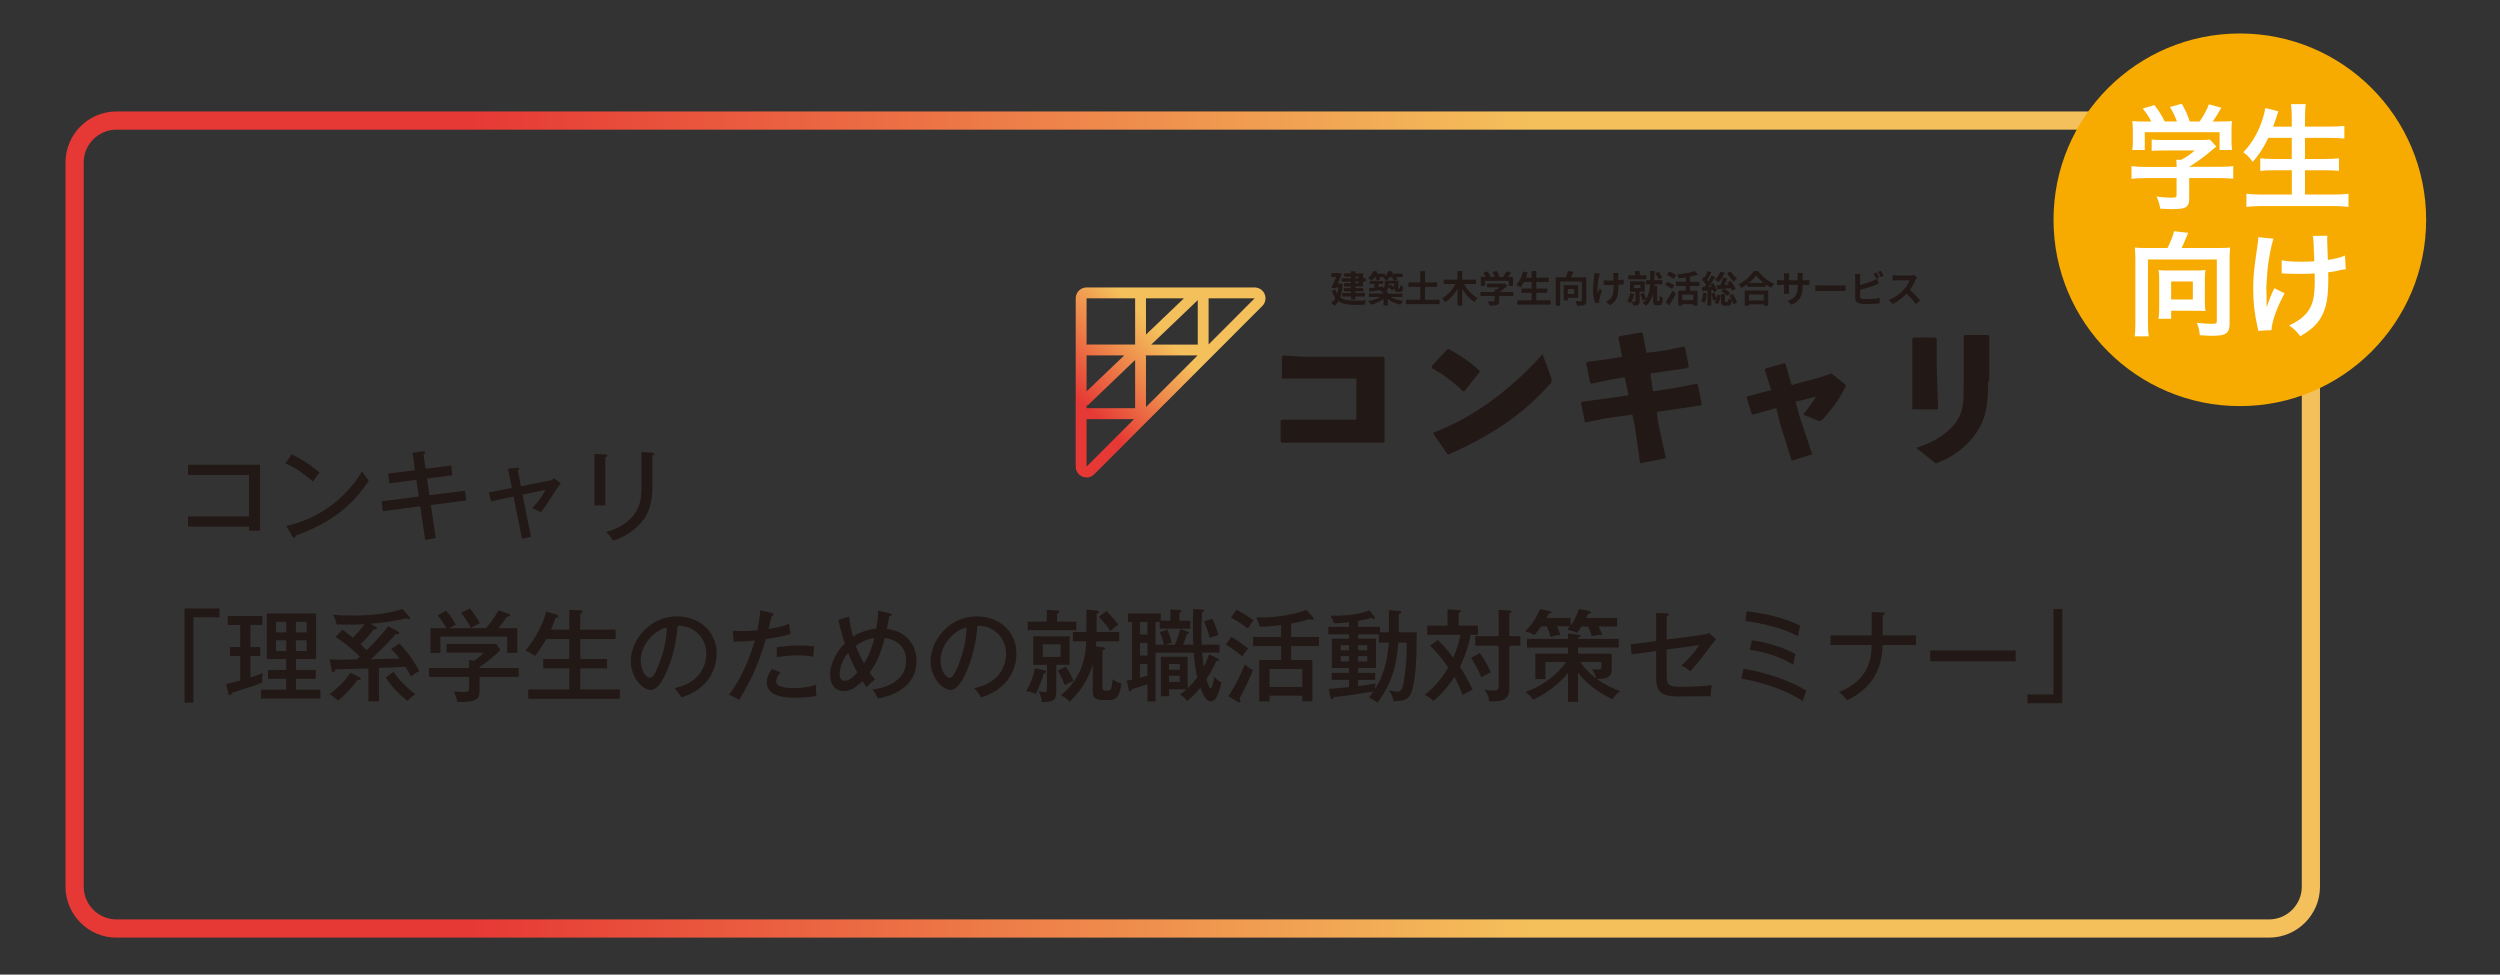 <svg version="1.1" id="stg10b" xmlns="http://www.w3.org/2000/svg" xmlns:xlink="http://www.w3.org/1999/xlink" x="0px" y="0px" viewBox="0 0 590 230" style="enable-background:new 0 0 590 230;" xml:space="preserve" preserveAspectRatio="xMinYMid" width="590" height="230">
<rect x="0" y="0" width="590" height="230" fill="#333333" stroke="none"/>
<style type="text/css">
	.st0{fill:#221815;}
	.st1{clip-path:url(#SVGID_00000123442986581804012940000013533321683261432204_);fill:url(#SVGID_00000036219557645244893910000011380149515359027851_);}
	.st2{fill:none;stroke:url(#SVGID_00000107587418342139594400000001620225049904121489_);stroke-width:4.295;stroke-linecap:round;stroke-linejoin:round;stroke-miterlimit:10;}
	.st3{fill:#F7AB00;}
	.st4{fill:#FFFFFF;}
</style>
<g>
	<polygon class="st0" points="44.37,124.27 44.37,121.88 58.77,121.88 58.77,112.08 44.37,112.08 44.37,109.69 61.37,109.69 
		61.37,125.23 58.77,125.23 58.77,124.27"/>
	<path class="st0" d="M68.84,107.22c1.72,0.85,4.15,2.17,6.55,4.31c-0.31,0.35-0.73,0.87-1.53,2.12c-3.11-2.76-5.47-3.84-6.51-4.31
		L68.84,107.22z M67.55,124.12c4.53-0.97,12.54-4.05,17.9-12.88c0.76,1.16,0.8,1.27,1.58,2.17c-4.6,7.24-11.04,10.78-17.26,12.99
		c0,0.26-0.09,0.52-0.33,0.52c-0.19,0-0.3-0.16-0.38-0.28L67.55,124.12z"/>
	<path class="st0" d="M97.36,106.84l2.48-0.31c0.14-0.02,0.49-0.07,0.49,0.24c0,0.19-0.14,0.31-0.38,0.47l0.49,3.4l6.04-0.78
		l0.26,2.29l-5.97,0.78l0.57,3.94l8.39-1.06l0.28,2.29l-8.32,1.08l1.13,7.8l-2.48,0.45l-1.16-7.95l-8.82,1.16l-0.28-2.33l8.77-1.13
		l-0.59-3.94l-6.37,0.83l-0.28-2.31l6.32-0.8L97.36,106.84z"/>
	<path class="st0" d="M119.88,110.59l2.15-0.21c0.21-0.02,0.5-0.05,0.5,0.24c0,0.17-0.14,0.26-0.33,0.43l0.73,3.7l6.6-1.29
		c0.16-0.02,0.78-0.14,1.23-0.61l1.58,1.25c-0.4,0.47-0.9,1.18-1.18,1.6c-1.96,3.09-2.41,3.79-3.54,5.21
		c-0.82-0.52-1.91-0.97-2.03-1.01c1.25-1.27,2.22-2.48,3.14-4.29l-5.4,1.13l1.96,9.95l-2.1,0.47l-2-9.97l-5.28,1.13l-0.56-2.1
		l5.45-1.06L119.88,110.59z"/>
	<path class="st0" d="M142.83,107.27c0.28,0.02,0.5,0.02,0.5,0.23c0,0.26-0.33,0.38-0.5,0.43v11.34h-2.55v-12.14L142.83,107.27z
		 M153.96,106.84c0.38,0.02,0.47,0.09,0.47,0.21c0,0.3-0.33,0.4-0.47,0.47v7.54c0,2.62-0.47,5.17-1.84,7.22
		c-1.02,1.51-3.4,4.08-7.48,5.33c-0.54-1.13-1.16-1.65-1.63-2.01c8.37-2.45,8.37-8.02,8.37-10.49v-8.44L153.96,106.84z"/>
	<polygon class="st0" points="51.79,143.61 51.79,145.68 45.64,145.68 45.64,165.82 43.56,165.82 43.56,143.61 	"/>
	<path class="st0" d="M59.1,152.71h2.33v2.1H59.1v5.07c2.05-0.66,2.28-0.76,2.95-1.04c-0.19,0.73-0.17,1.04-0.17,2.24
		c-1.39,0.59-4.6,1.63-7.17,2.43c-0.14,0.45-0.26,0.54-0.42,0.54c-0.21,0-0.33-0.12-0.43-0.52l-0.52-2.12
		c1.58-0.31,3.06-0.73,3.35-0.8v-5.8h-2.41v-2.1h2.41v-5.23h-2.93v-2.12h8.18v2.12H59.1V152.71z M75.61,162.78v2.08H61.6v-2.08h5.94
		v-2.59h-4.29v-2.08h4.29v-2.57h-4.57v-10.75H74.6v10.75h-4.76v2.57h4.67v2.08h-4.67v2.59H75.61z M67.55,146.75h-2.41v2.5h2.41
		V146.75z M65.14,153.63h2.41v-2.52h-2.41V153.63z M72.38,146.75h-2.55v2.5h2.55V146.75z M69.83,153.63h2.55v-2.52h-2.55V153.63z"/>
	<path class="st0" d="M84.83,159.86c0.17,0.09,0.31,0.19,0.31,0.35c0,0.12-0.09,0.24-0.33,0.24c-0.09,0-0.26-0.02-0.42-0.02
		c-1.04,1.56-3.21,3.82-4.62,4.93c-0.43-0.47-1.3-1.16-2.03-1.53c1.89-1.34,3.96-3.4,4.97-5.09L84.83,159.86z M93.96,149.03
		c0.09,0.05,0.26,0.21,0.26,0.35c0,0.33-0.45,0.28-0.85,0.26c-1.01,1.18-2.48,2.85-5.85,5.96c1.27-0.02,6.01-0.16,6.77-0.19
		c-1.25-1.58-1.7-1.98-1.98-2.24l1.93-1.3c1.7,1.65,3.61,4.31,4.69,6.51c-1.06,0.54-1.51,0.92-1.96,1.27
		c-0.21-0.43-0.52-1.01-1.34-2.31c-2.26,0.14-2.67,0.17-6.2,0.28v7.9h-2.5v-7.78c-5.21,0.19-5.89,0.21-7.83,0.21
		c-0.07,0.38-0.14,0.71-0.47,0.71c-0.19,0-0.31-0.17-0.38-0.59l-0.45-2.45c0.78,0.02,1.58,0.04,2.95,0.04c0.54,0,2.92-0.02,3.4-0.02
		c0.19-0.19,0.52-0.45,0.75-0.68c-0.78-0.82-3.28-3.16-5.73-4.62l1.63-1.72c0.8,0.52,2.03,1.51,2.47,1.86
		c0.69-0.66,1.89-1.93,2.78-3.18c-1.51,0.12-4.03,0.12-4.46,0.12c-0.87,0-1.46-0.02-2.15-0.05c-0.09-0.43-0.35-1.49-0.87-2.29
		c0.71,0.07,2.38,0.19,4.65,0.19c4.34,0,8.54-0.47,11.77-1.55l1.6,1.84c0.09,0.12,0.14,0.24,0.14,0.35c0,0.14-0.09,0.24-0.28,0.24
		c-0.09,0-0.49-0.17-0.61-0.24c-2.59,0.71-6.23,1.13-8.42,1.3l1.25,0.71c0.14,0.07,0.26,0.14,0.26,0.33c0,0.21-0.16,0.31-0.33,0.31
		c-0.09,0-0.19,0-0.38-0.05c-1.01,1.42-2.8,3.21-3.14,3.54c0.4,0.38,0.8,0.75,1.44,1.39c1.86-1.74,4.29-4.48,5.07-5.64L93.96,149.03
		z M92.87,158.51c1.3,2,3.21,3.92,5.17,5.3c-0.9,0.64-1.01,0.73-1.91,1.6c-1.89-1.51-3.54-3.16-5.09-5.49L92.87,158.51z"/>
	<path class="st0" d="M122.42,157.64v2.1h-9.24v3.3c0,2.5-1.53,2.64-5.26,2.62c-0.09-0.45-0.35-1.6-0.85-2.48
		c0.28,0.02,1.56,0.12,1.82,0.12c1.18,0,1.32,0,1.55-0.14c0.28-0.14,0.28-0.26,0.28-1.27v-2.15h-9.48v-2.1h9.48v-1.89l1.2,0.19
		c1.39-0.99,1.77-1.37,2.17-1.91h-8.68v-2.07h11.72l0.95,1.44c-0.92,1.01-2.78,2.59-4.91,4.01v0.24H122.42z M114.66,148.25
		c0.5-0.54,1.79-2.03,3.02-4.22l2.43,0.85c0.16,0.07,0.3,0.14,0.3,0.31c0,0.3-0.4,0.33-0.78,0.35c-0.99,1.44-1.27,1.79-2,2.71h4.46
		v5.82h-2.38v-3.84h-15.78v3.84h-2.33v-5.82h3.77c-0.33-0.59-1.37-2.24-2.08-3.04l1.98-1.08c0.82,0.82,1.86,2.43,2.29,3.3
		c-0.85,0.42-1.06,0.54-1.51,0.82H114.66z M110.92,143.61c0.73,0.83,1.86,2.52,2.31,3.47c-1.42,0.66-1.58,0.73-2.1,1.13
		c-0.59-1.32-1.63-2.78-2.33-3.58L110.92,143.61z"/>
	<path class="st0" d="M134.36,148.59v-4.65l2.5,0.09c0.21,0,0.59,0.02,0.59,0.33c0,0.28-0.26,0.35-0.52,0.45v3.77h8.35v2.24h-8.35
		v4.69h6.34v2.24h-6.34v4.97h9.34v2.2h-21.6v-2.2h9.69v-4.97h-6.15v-2.24h6.15v-4.69h-5.45c-1.18,2.15-2.29,3.51-2.69,4.01
		c-0.31-0.26-0.9-0.78-2.22-1.28c4.01-4.93,4.81-8.84,4.88-9.24l2.38,0.71c0.23,0.07,0.49,0.14,0.49,0.4c0,0.33-0.35,0.35-0.61,0.33
		c-0.47,1.3-0.59,1.58-1.13,2.83H134.36z"/>
	<path class="st0" d="M159.19,162.4c7.03-1.46,7.5-6.72,7.5-8.09c0-3.54-2.59-6.63-6.74-6.65c-0.26,2.71-0.78,6.6-2.59,10.78
		c-1.27,2.9-2.5,4.39-3.84,4.39c-1.77,0-4.65-2.83-4.65-6.81c0-4.95,4.43-10.56,10.92-10.56c4.98,0,9.34,3.32,9.34,8.84
		c0,3.06-1.34,5.45-2.76,6.98c-1.86,2.01-4.13,2.81-5.56,3.3C160.13,163.47,159.66,162.92,159.19,162.4 M151.2,155.85
		c0,2.36,1.25,4.1,2.17,4.1c0.9,0,1.58-1.79,2.19-3.32c1.11-2.85,1.7-5.52,1.79-8.56C153.63,149.01,151.2,152.85,151.2,155.85"/>
	<path class="st0" d="M182.11,144.69c0.31,0.07,0.45,0.19,0.45,0.33c0,0.28-0.33,0.33-0.45,0.35c-0.12,0.47-0.64,2.64-0.73,3.09
		c2.67-0.4,4.03-0.94,4.81-1.27l0.4,2.43c-0.8,0.23-2.33,0.71-5.85,1.2c-1.49,5.07-3.16,9.31-6.32,14.34
		c-0.82-0.5-0.92-0.54-2.38-1.23c1.42-1.72,4.22-6.18,6.11-12.76c-1.74,0.19-2.69,0.21-5,0.24l-0.21-2.57
		c0.57,0.04,1.18,0.09,2.1,0.09c1.58,0,2.95-0.12,3.7-0.17c0.47-2.31,0.57-3.54,0.69-4.74L182.11,144.69z M184.19,158.65
		c-0.82,0.87-1.01,1.91-1.01,2.22c0,0.94,1.11,1.53,4.46,1.53c0.97,0,2.95-0.14,5.02-0.78c-0.05,0.35-0.09,0.78-0.09,1.3
		c0,0.64,0.07,0.94,0.14,1.3c-2.41,0.45-4.5,0.45-5.02,0.45c-1.53,0-6.74,0-6.74-3.61c0-1.04,0.35-1.89,1.2-3.2L184.19,158.65z
		 M183.32,152.74c2.33-0.35,4.31-0.4,5.4-0.4c1.94,0,2.76,0.14,3.44,0.24c-0.17,0.99-0.19,2.03-0.19,2.41
		c-0.76-0.14-1.7-0.33-3.51-0.33c-2.12,0-4.27,0.28-5.14,0.4V152.74z"/>
	<path class="st0" d="M200.37,145.52c0.17,1.6,0.52,3.18,0.92,4.76c1.79-1.23,3.84-1.77,5.5-1.89c0.31-1.89,0.42-2.66,0.47-4.27
		l2.71,0.64c0.17,0.05,0.45,0.12,0.45,0.35c0,0.31-0.38,0.31-0.52,0.31c-0.09,0.43-0.52,2.52-0.61,3c4.7,0.56,7,3.82,7,7.59
		c0,5.85-5.12,8.13-9.13,8.84c-0.64-1.37-0.92-1.72-1.27-2.12c1.7-0.19,7.95-1.25,7.95-6.81c0-3.11-1.96-4.91-5.02-5.35
		c-1.06,3.96-1.89,5.8-3.56,8.18c0.66,0.9,0.92,1.21,1.23,1.58c-1.04,0.85-1.13,0.97-2,1.84c-0.28-0.43-0.35-0.52-0.94-1.44
		c-1.98,1.96-3.26,2.36-4.46,2.36c-1.93,0-3.18-1.51-3.18-3.77c0-1.34,0.4-4.39,3.47-7.45c-0.61-1.84-1.06-3.42-1.53-5.57
		L200.37,145.52z M200.16,154.08c-1.55,1.7-2,4.05-2,5.07c0,0.33,0.05,1.53,1.2,1.53c1.2,0,2.62-1.58,2.97-1.98
		C201.03,156.32,200.27,154.36,200.16,154.08 M201.97,152.43c0.71,1.93,1.6,3.56,1.93,4.17c1.51-2.38,2.05-4.48,2.43-6.01
		C204.26,150.82,202.66,151.93,201.97,152.43"/>
	<path class="st0" d="M229.94,162.4c7.03-1.46,7.5-6.72,7.5-8.09c0-3.54-2.59-6.63-6.74-6.65c-0.26,2.71-0.78,6.6-2.59,10.78
		c-1.27,2.9-2.5,4.39-3.84,4.39c-1.77,0-4.65-2.83-4.65-6.81c0-4.95,4.43-10.56,10.92-10.56c4.98,0,9.34,3.32,9.34,8.84
		c0,3.06-1.34,5.45-2.76,6.98c-1.86,2.01-4.13,2.81-5.56,3.3C230.88,163.47,230.41,162.92,229.94,162.4 M221.95,155.85
		c0,2.36,1.25,4.1,2.17,4.1c0.9,0,1.58-1.79,2.19-3.32c1.11-2.85,1.7-5.52,1.79-8.56C224.38,149.01,221.95,152.85,221.95,155.85"/>
	<path class="st0" d="M246.5,158.18c0.14,0.02,0.4,0.17,0.4,0.35c0,0.31-0.35,0.35-0.56,0.4c-0.45,1.6-1.04,3.02-1.89,4.86
		c-1.11-0.47-1.65-0.59-2.26-0.66c0.82-1.39,1.74-3.49,2.05-5.42L246.5,158.18z M254,146.7v2.03h-11.46v-2.03h4.5v-2.76l2.52,0.14
		c0.28,0.02,0.5,0.14,0.5,0.28c0,0.19-0.19,0.28-0.59,0.45v1.89H254z M249.3,163.18c0,2.38-1.11,2.5-3.49,2.5
		c0.03-0.57-0.05-1.39-0.71-2.55c0.59,0.14,1.18,0.19,1.46,0.19c0.45,0,0.52-0.17,0.52-0.78v-5.64h-3.23v-6.74h8.58v6.74h-3.14
		V163.18z M246.1,155.02h4.2v-2.97h-4.2V155.02z M251.52,157.31c0.97,1.41,1.53,2.69,1.82,3.37c-0.9,0.35-1.32,0.59-2.07,1.04
		c-0.54-1.63-1.11-2.62-1.63-3.44L251.52,157.31z M260.41,152.76c0.26,0.03,0.38,0.09,0.38,0.26c0,0.24-0.07,0.26-0.61,0.4v8.77
		c0,0.61,0.05,0.8,0.9,0.8c1.08,0,1.23,0,1.51-2.69c0.68,0.56,1.55,0.9,2.07,0.92c-0.4,3.44-1.42,3.98-2.88,3.98h-1.65
		c-2.19,0-2.24-1.25-2.24-2.31v-6.15c-1.01,3.51-2.64,6.11-5.45,8.87c-0.28-0.28-1.06-1.13-2.1-1.51c4.34-3.61,5.8-7.59,6.01-12.74
		h-3.16v-2.22h3.21v-5.26l2.38,0.19c0.24,0.02,0.59,0.12,0.59,0.33c0,0.19-0.07,0.24-0.57,0.42v4.31h5.33v2.22h-5.4
		c-0.02,0.19-0.07,1.04-0.09,1.21L260.41,152.76z M261.12,144.18c1.96,2,2.5,2.85,2.76,3.28c-0.73,0.5-1.27,0.92-1.86,1.46
		c-0.54-0.9-1.27-1.91-2.69-3.32L261.12,144.18z"/>
	<path class="st0" d="M274.68,152.14c-0.14-0.71-0.47-1.91-0.94-2.97l1.81-0.59c0.43,1.15,0.71,1.98,0.97,3.16
		c-0.59,0.09-0.97,0.19-1.53,0.4h2.26c0.75-1.72,1.06-2.71,1.27-3.7l1.7,0.61c0.12,0.05,0.4,0.19,0.4,0.38
		c0,0.19-0.12,0.19-0.52,0.19c-0.24,0.92-0.49,1.58-0.9,2.52h2.41c-0.09-1.72-0.09-4.15-0.09-4.53c0-2.29,0.05-2.99,0.09-3.89
		l2.07,0.14c0.14,0,0.47,0.05,0.47,0.28c0,0.24-0.26,0.31-0.47,0.35c-0.12,2-0.14,3.96-0.14,4.98c0,1.51,0.02,2.17,0.05,2.66h4.24
		v1.89h-4.13c0.05,0.43,0.33,3.14,0.38,3.37c0.56-1.06,0.9-1.84,1.3-2.99l1.89,0.94c0.19,0.09,0.43,0.21,0.43,0.4
		c0,0.26-0.35,0.26-0.66,0.26c-0.75,1.68-1.42,2.9-2.31,4.27c0.17,0.61,0.59,2.17,0.99,2.17c0.33,0,0.54-1.01,0.87-2.76
		c0.45,0.64,0.95,1.08,1.68,1.37c-0.5,2.15-1.16,4.46-2.5,4.46c-0.78,0-1.51-0.54-2.47-3.26c-0.92,1.13-1.7,2.01-3.11,3.19
		c-0.45-0.66-0.99-1.13-1.72-1.51c0.42-0.31,0.85-0.61,1.55-1.25h-4.13v1.63h-1.93V155h6.32v7.45c0.75-0.73,1.42-1.41,2.29-2.59
		c-0.47-1.91-0.71-3.87-0.82-5.82h-9.05v11.51h-1.89v-4.08c-1.65,0.59-3.14,1.04-3.72,1.2c-0.07,0.28-0.14,0.47-0.38,0.47
		c-0.28,0-0.33-0.28-0.38-0.52l-0.4-2c0.33-0.05,0.42-0.07,1.23-0.24v-13.58h-0.97v-2.03h7.74v1.7h2.29v-2.64l1.98,0.12
		c0.47,0.03,0.61,0.12,0.61,0.31c0,0.19-0.05,0.21-0.47,0.4v1.81h2.57v1.89h-7.21v-1.56h-0.99v5.35H274.68z M270.79,146.79h-1.77
		v2.95h1.77V146.79z M270.79,151.72h-1.77v2.99h1.77V151.72z M270.79,156.72h-1.77v3.23c0.26-0.07,1.72-0.47,1.77-0.5V156.72z
		 M278.43,156.7h-2.55v1.34h2.55V156.7z M275.88,160.94h2.55v-1.46h-2.55V160.94z M286.09,145.99c0.21,0.45,0.99,1.98,1.46,3.89
		c-0.69,0.17-1.7,0.52-2.07,0.66c-0.09-0.45-0.26-1.18-0.61-2.08c-0.56-1.44-0.64-1.6-0.71-1.79L286.09,145.99z"/>
	<path class="st0" d="M290.51,150.31c1.46,0.66,3.98,2.67,4.05,2.71c-0.68,0.87-0.85,1.06-1.37,1.91c-1.06-0.97-3.11-2.41-3.87-2.78
		L290.51,150.31z M289.89,164.31c1.7-2.41,3.51-6.48,3.89-7.52c0.66,0.59,1.18,0.97,1.91,1.34c-0.47,1.2-0.99,2.38-1.53,3.54
		c-0.26,0.52-1.42,2.73-1.63,3.2c0.02,0.1,0.21,0.5,0.21,0.57c0,0.24-0.14,0.33-0.28,0.33c-0.17,0-0.28-0.07-0.47-0.19
		L289.89,164.31z M291.78,143.92c1.08,0.49,3.25,1.84,4.08,2.45c-0.54,0.66-0.64,0.82-1.37,1.96c-1.01-0.78-2.47-1.79-3.98-2.59
		L291.78,143.92z M304.7,150.31h6.58v2.17h-6.58v3.28h5.02v9.74h-2.38v-1.32h-7.73v1.34h-2.41v-9.76h5.14v-3.28h-6.6v-2.17h6.6
		v-2.78c-2.03,0.23-3.02,0.35-5.02,0.38c-0.28-1.08-0.71-1.91-0.87-2.17c6.41,0.05,10.07-1.18,11.84-1.79l1.51,1.65
		c0.12,0.14,0.19,0.24,0.19,0.38c0,0.19-0.14,0.31-0.33,0.31c-0.19,0-0.4-0.12-0.66-0.21c-0.54,0.19-1.68,0.61-4.29,1.08V150.31z
		 M307.34,157.9h-7.73v4.22h7.73V157.9z"/>
	<path class="st0" d="M327.79,149.22v-5.21l2.31,0.17c0.4,0.02,0.61,0.09,0.61,0.31c0,0.23-0.24,0.35-0.59,0.49v4.24h4.22
		c0,3.63,0,11.6-1.42,14.57c-0.8,1.65-2.29,1.68-4.05,1.68c-0.21-1.2-0.61-1.91-1.11-2.57c1.16,0.26,1.51,0.33,1.91,0.33
		c0.64,0,1.25,0,1.65-2.5c0.73-4.57,0.69-7.36,0.66-9.08h-2.01c-0.14,2.62-0.59,8.68-4.88,14.15c-0.73-0.54-1.98-1.18-2.01-1.18
		c0.31-0.4,0.57-0.73,1.02-1.42c-2.03,0.35-7.26,1.16-9.29,1.32c-0.12,0.26-0.24,0.54-0.45,0.54c-0.24,0-0.35-0.28-0.4-0.47
		l-0.38-2.03c0.85,0,3.82-0.3,4.79-0.4v-1.72h-4.08v-1.65h4.08v-1.16h-4.06v-6.91h4.06v-1.01h-4.88v-1.77h4.88v-1.08
		c-1.13,0.14-2.43,0.21-3.58,0.24c-0.05-0.26-0.14-0.61-0.82-1.82c5.19,0.19,8.39-0.87,9.22-1.25l1.08,1.41
		c0.09,0.12,0.19,0.31,0.19,0.4c0,0.07-0.07,0.24-0.26,0.24c-0.17,0-0.35-0.12-0.54-0.26c-1.3,0.38-2.85,0.66-3.14,0.71v1.41h5.16
		v1.27H327.79z M318.38,152.26h-1.98v1.2h1.98V152.26z M316.4,156.11h1.98v-1.27h-1.98V156.11z M325.43,149.72h-4.91v1.01h4.2v6.91
		h-4.2v1.16h4.03v1.65h-4.03v1.46c0.64-0.07,2.85-0.38,4.15-0.61c-0.12,0.4-0.17,0.71-0.17,1.32c2.67-4.1,3.09-8.75,3.23-10.96
		h-2.31V149.72z M322.67,152.26h-2.15v1.2h2.15V152.26z M320.53,156.11h2.15v-1.27h-2.15V156.11z"/>
	<path class="st0" d="M339.35,151.04c1.56,1.49,2.55,2.76,3.61,4.18c0.78-1.77,1.32-3.4,1.72-5.4h-7.85v-2.17h4.79v-3.82l2.64,0.14
		c0.24,0.02,0.49,0.12,0.49,0.31c0,0.24-0.23,0.31-0.49,0.4v2.97h4.53v2.17h-1.74c-0.5,3.04-1.79,6.08-2.5,7.54
		c0.68,1.04,1.84,3,2.99,5.4c-0.97,0.43-1.58,0.75-2.36,1.27c-0.78-2.15-1.77-4.01-1.93-4.31c-0.73,1.16-2.45,3.66-5,5.73
		c-0.71-0.78-1.13-1.04-2.07-1.47c1.72-1.32,3.7-3.16,5.61-6.44c-1.7-2.48-2.88-3.77-4.29-5.19L339.35,151.04z M349.23,154.1
		c0.42,0.57,1.67,2.38,2.59,4.55c-0.47,0.21-1.01,0.47-2.26,1.22c-0.54-1.53-1.6-3.47-2.38-4.6L349.23,154.1z M358.8,150.14v2.24
		h-2.59v9.86c0,3.28-1.84,3.28-4.79,3.28c-0.02-1.34-0.87-2.5-1.08-2.76c1.04,0.17,2.12,0.21,2.26,0.21c1.08,0,1.08-0.47,1.08-1.58
		v-9.01h-5.52v-2.24h5.52v-6.23l2.52,0.17c0.33,0.02,0.5,0.09,0.5,0.28c0,0.17-0.21,0.28-0.5,0.4v5.38H358.8z"/>
	<path class="st0" d="M373.24,147.83c-0.5,0.82-0.78,1.18-1.09,1.53c-0.8-0.38-1.32-0.52-2.29-0.75c0.28-0.31,0.4-0.47,0.68-0.8
		h-3.09c0.3,0.66,0.42,0.99,0.8,2.03c-0.9,0.07-1.37,0.19-2.31,0.49c-0.4-1.29-0.54-1.72-0.87-2.52h-1.32
		c-0.68,0.95-1.16,1.51-1.6,2.05c-0.47-0.26-1.27-0.64-2.22-0.87c0.66-0.66,2.43-2.45,3.51-5.24l2.31,0.45
		c0.12,0.02,0.4,0.16,0.4,0.33c0,0.24-0.33,0.26-0.66,0.31c-0.14,0.31-0.23,0.5-0.49,0.97h5.66v1.86c0.97-1.32,1.53-2.62,2-3.96
		l2.36,0.47c0.24,0.05,0.43,0.21,0.43,0.38c0,0.28-0.45,0.3-0.66,0.33c-0.19,0.4-0.28,0.56-0.45,0.95h7.31v2h-4.39
		c0.17,0.3,0.57,1.13,0.85,1.96c-0.68,0.02-1.27,0.07-2.45,0.33c-0.12-0.38-0.45-1.39-0.92-2.29H373.24z M372.39,165.63h-2.34v-6.79
		c-1.44,1.7-3.77,4.1-8.2,6.29c-0.59-0.8-0.97-1.16-1.82-1.81c3.75-1.32,7.33-3.91,9.62-7.1h-4.93v4.06h-2.38v-6.01h7.71v-1.46
		h-9.69v-2.03h9.69v-1.32l2.41,0.35c0.28,0.05,0.5,0.09,0.5,0.28c0,0.23-0.28,0.33-0.56,0.4v0.28h9.62v2.03h-9.62v1.46h7.97v3.51
		c0,1.18-0.14,2.57-3.52,2.45c2.29,1.63,4.18,2.4,5.54,2.9c-0.99,0.73-1.25,0.94-1.84,1.91c-2.85-1.39-5.87-3.32-8.16-6.29V165.63z
		 M372.93,156.22c0.94,1.39,2.29,2.8,3.75,3.89c-0.26-1.01-0.4-1.32-0.94-2.19c0.64,0.07,1.06,0.09,1.28,0.09
		c0.8,0,0.92-0.17,0.92-0.69v-1.11H372.93z"/>
	<path class="st0" d="M390.85,144.65l2.5,0.12c0.24,0,0.47,0.02,0.47,0.26c0,0.23-0.31,0.35-0.47,0.4v5.49l8.3-1.08
		c1.04-0.14,1.44-0.33,1.7-0.45l1.65,1.51c-0.26,0.23-0.56,0.56-1.04,1.2c-2.62,3.51-3.02,4.06-5.07,6.34
		c-0.66-0.59-1.11-0.9-2.12-1.37c1.67-1.37,3.32-3.37,4.27-4.83l-7.69,1.04v5.97c0,2.38,0.28,2.83,3.44,2.83
		c1.84,0,5.45-0.1,7.19-0.4c-0.17,0.82-0.26,1.55-0.28,2.62c-1.11,0.02-5.14,0.07-7.59,0.07c-4.5,0-5.26-1.44-5.26-4.71v-6.01
		l-5.8,0.78l-0.21-2.36l6.01-0.78V144.65z"/>
	<path class="st0" d="M411.47,157.81c6.37,1.08,11.72,3.25,14.83,5.19c-0.17,0.43-0.71,1.84-0.82,2.43
		c-2.78-1.77-7.5-4.05-14.55-5.3L411.47,157.81z M412.22,144.25c4.36,0.52,8.68,1.49,12.62,3.4c-0.24,0.75-0.42,1.84-0.49,2.54
		c-3.35-1.96-8.7-3.14-12.43-3.63L412.22,144.25z M413.45,151.11c3.32,0.45,7.45,1.63,10.3,3.28c-0.12,0.35-0.33,1.01-0.52,2.48
		c-3.16-1.91-6.79-3.04-10.26-3.51L413.45,151.11z"/>
	<path class="st0" d="M441.72,144.44l2.59,0.09c0.23,0,0.49,0.02,0.49,0.28c0,0.26-0.35,0.4-0.49,0.45v4.69h7.88v2.29h-7.9
		c-0.14,7.8-4.6,11.18-8.39,13.02c-0.45-0.64-1.13-1.39-1.91-1.91c7.07-2.85,7.66-7.88,7.73-11.11h-9.72v-2.29h9.72V144.44z"/>
	<rect x="455.54" y="153.51" class="st0" width="20.16" height="2.55"/>
	<polygon class="st0" points="478.47,165.96 478.47,163.89 484.62,163.89 484.62,143.75 486.7,143.75 486.7,165.96 	"/>
	<path class="st0" d="M320.64,65.67h-0.8v-0.36h0.8V65.67z M320.64,66.83h-0.8v-0.36h0.8V66.83z M318.83,65.67h-2.2v0.8h2.2v0.36
		h-1.64v0.79h1.64V68h-1.7v0.75h1.7v0.41h-2.07v0.82h2.07v0.71h1.02v-0.71h2.29v-0.82h-2.29v-0.41h1.89V68h-1.89v-0.39h1.82v-1.15
		h0.65v-0.8h-0.65v-1.15h-1.82v-0.5h-1.02v0.5h-1.6v0.79h1.6V65.67z M316.31,66.89l-0.18,0.03h-0.44c0.36-0.8,0.72-1.63,0.98-2.31
		l-0.71-0.19l-0.16,0.04h-1.6v0.91h1.14c-0.32,0.76-0.74,1.71-1.12,2.48l0.95,0.25l0.11-0.26h0.6c-0.07,0.54-0.17,1.03-0.31,1.47
		c-0.17-0.28-0.31-0.6-0.43-0.99l-0.81,0.3c0.23,0.7,0.5,1.26,0.82,1.7c-0.27,0.5-0.61,0.88-1.03,1.17c0.22,0.13,0.62,0.49,0.78,0.7
		c0.38-0.29,0.7-0.66,0.97-1.13c0.93,0.7,2.12,0.88,3.59,0.88h2.55c0.07-0.29,0.24-0.78,0.4-1.02c-0.64,0.03-2.41,0.03-2.93,0.03
		c-1.28-0.01-2.38-0.14-3.19-0.79c0.31-0.83,0.52-1.86,0.62-3.11L316.31,66.89z"/>
	<path class="st0" d="M324.56,65.39c0.16,0.27,0.32,0.58,0.38,0.8l0.84-0.24c-0.05-0.15-0.16-0.35-0.27-0.55h1.22
		c-0.11,0.11-0.23,0.2-0.34,0.29c0.25,0.11,0.7,0.34,0.91,0.5c0.24-0.21,0.47-0.48,0.69-0.79h0.48c0.2,0.26,0.39,0.58,0.48,0.79
		l0.88-0.26c-0.07-0.15-0.19-0.34-0.33-0.53h1.53v-0.81h-2.54c0.08-0.15,0.15-0.3,0.21-0.45l-0.99-0.24
		c-0.18,0.48-0.48,0.95-0.83,1.33v-0.65h-1.95c0.08-0.14,0.15-0.28,0.21-0.42l-0.97-0.26c-0.26,0.65-0.75,1.29-1.28,1.72
		c0.24,0.12,0.65,0.4,0.84,0.57c0.23-0.21,0.47-0.48,0.68-0.79H324.56z M329.02,66.92v0.88c-0.24-0.23-0.58-0.48-0.86-0.68
		l-0.44,0.38c0.01-0.12,0.02-0.24,0.02-0.36v-0.22H329.02z M330.98,70.1v-0.81h-3.46v-0.52h-0.5c0.39-0.3,0.59-0.67,0.67-1.04
		c0.32,0.26,0.67,0.59,0.85,0.81l0.5-0.44c0.02,0.33,0.08,0.47,0.19,0.59c0.15,0.15,0.38,0.21,0.6,0.21h0.43
		c0.15,0,0.34-0.03,0.47-0.09c0.13-0.07,0.23-0.18,0.29-0.34c0.05-0.14,0.09-0.5,0.11-0.83c-0.21-0.08-0.52-0.22-0.67-0.36
		c-0.01,0.28-0.02,0.51-0.04,0.6c-0.02,0.1-0.04,0.16-0.07,0.17c-0.03,0.03-0.06,0.03-0.1,0.03h-0.14c-0.04,0-0.06-0.01-0.08-0.04
		c-0.03-0.03-0.02-0.11-0.02-0.26v-1.54h-3.2v0.87c0,0.31-0.06,0.63-0.37,0.91l-0.03-0.43l-1.09,0.16V67h1.09v-0.72h-3.14V67h1.1
		v0.88c-0.49,0.07-0.94,0.13-1.3,0.17l0.11,0.82c0.71-0.11,1.6-0.25,2.51-0.39c0.2,0.15,0.52,0.47,0.64,0.65
		c0.06-0.03,0.11-0.04,0.17-0.07v0.22h-3.44v0.81h2.68c-0.73,0.46-1.82,0.81-2.84,0.98c0.21,0.21,0.49,0.6,0.64,0.85
		c1.07-0.26,2.17-0.75,2.97-1.39v1.57h1.01v-1.55c0.81,0.64,1.9,1.12,2.96,1.35c0.15-0.26,0.45-0.67,0.67-0.88
		c-1.06-0.15-2.18-0.48-2.93-0.92H330.98z"/>
	<polygon class="st0" points="336.31,70.75 336.31,67.7 339.16,67.7 339.16,66.67 336.31,66.67 336.31,63.99 335.19,63.99 
		335.19,66.67 332.38,66.67 332.38,67.7 335.19,67.7 335.19,70.75 331.81,70.75 331.81,71.77 339.74,71.77 339.74,70.75 	"/>
	<path class="st0" d="M348.35,67.03V66h-3.28v-2.03h-1.11V66h-3.26v1.03h2.81c-0.72,1.37-1.91,2.69-3.21,3.39
		c0.25,0.22,0.6,0.62,0.78,0.89c1.12-0.7,2.12-1.81,2.89-3.08v3.9h1.11v-3.95c0.77,1.26,1.77,2.38,2.88,3.09
		c0.17-0.29,0.52-0.7,0.78-0.91c-1.29-0.7-2.51-2-3.24-3.34H348.35z"/>
	<path class="st0" d="M350.47,66.27h5.58v1.21h1.02v-2.13h-1.16c0.24-0.31,0.5-0.66,0.73-0.99l-1.13-0.34
		c-0.17,0.41-0.46,0.92-0.75,1.33h-1.32l0.42-0.17c-0.11-0.35-0.4-0.88-0.68-1.26l-0.92,0.33c0.21,0.33,0.43,0.75,0.55,1.09h-1.37
		l0.31-0.15c-0.14-0.34-0.49-0.8-0.8-1.15l-0.88,0.39c0.21,0.27,0.45,0.61,0.6,0.9h-1.19v2.13h0.98V66.27z M357.16,68.9h-3.31
		c0.72-0.41,1.4-0.97,1.9-1.51l-0.66-0.51l-0.23,0.05h-3.93v0.9h2.97c-0.21,0.17-0.45,0.34-0.67,0.48h-0.5v0.58h-3.36v0.95h3.36
		v1.14c0,0.12-0.04,0.16-0.23,0.16c-0.17,0.01-0.82,0.01-1.38-0.02c0.16,0.28,0.36,0.72,0.43,1.01c0.74,0,1.29-0.02,1.7-0.17
		c0.43-0.15,0.54-0.42,0.54-0.96v-1.16h3.37V68.9z"/>
	<path class="st0" d="M362.56,70.87v-1.76h2.62v-1.01h-2.62v-1.54h2.95v-1.02h-2.95v-1.57h-1.09v1.57h-1.35
		c0.15-0.4,0.29-0.81,0.41-1.23l-1.08-0.24c-0.3,1.19-0.87,2.4-1.55,3.13c0.26,0.14,0.73,0.45,0.94,0.62
		c0.29-0.34,0.56-0.79,0.81-1.27h1.81v1.54h-2.37v1.01h2.37v1.76h-3.38v1.02h7.87v-1.02H362.56z"/>
	<path class="st0" d="M371.5,69.37h-1.52V68.2h1.52V69.37z M372.46,70.28v-2.98h-3.41v3.59h0.94v-0.61H372.46z M374.38,65.43h-3.65
		c0.21-0.39,0.43-0.84,0.61-1.28l-1.32-0.18c-0.1,0.44-0.28,0.99-0.46,1.46h-2.41v6.7h1.04v-5.69h5.14v4.46
		c0,0.16-0.05,0.2-0.22,0.2c-0.17,0.01-0.76,0.02-1.28-0.02c0.15,0.28,0.3,0.75,0.34,1.05c0.79,0,1.35-0.02,1.72-0.18
		c0.37-0.17,0.49-0.47,0.49-1.03V65.43z"/>
	<path class="st0" d="M381.93,64.42h-1.27c0.04,0.14,0.08,0.39,0.1,0.6c0.02,0.23,0.03,0.69,0.04,1.18
		c-0.33,0.01-0.68,0.02-0.99,0.02c-0.46,0-0.89-0.04-1.32-0.1v1.11c0.43,0.02,0.97,0.04,1.35,0.04c0.32,0,0.65-0.01,0.98-0.02v0.32
		c0,1.48-0.14,2.26-0.81,2.96c-0.25,0.27-0.68,0.55-1.02,0.7l1.01,0.8c1.75-1.11,1.91-2.38,1.91-4.44v-0.37
		c0.49-0.03,0.95-0.06,1.29-0.11l0.01-1.14c-0.36,0.07-0.82,0.12-1.31,0.16v-1.12C381.9,64.82,381.91,64.62,381.93,64.42
		 M377.58,64.57l-1.29-0.13c-0.01,0.22-0.02,0.52-0.06,0.76c-0.1,0.71-0.28,2.06-0.28,3.49c0,1.08,0.3,2.31,0.5,2.83l0.97-0.09
		c-0.01-0.12-0.02-0.27-0.02-0.36c0-0.11,0.02-0.3,0.05-0.43c0.11-0.5,0.34-1.38,0.6-2.13l-0.54-0.35
		c-0.15,0.32-0.31,0.74-0.42,1.01c-0.24-1.08,0.07-2.92,0.29-3.89C377.42,65.1,377.51,64.78,377.58,64.57"/>
	<path class="st0" d="M392.3,65.54c-0.15-0.41-0.51-0.98-0.9-1.39l-0.8,0.37c0.37,0.43,0.71,1.04,0.84,1.44L392.3,65.54z
		 M388.53,64.96h-1.59v-0.99h-1.06v0.99h-1.6v0.95h4.25V64.96z M384.75,69.17c-0.13,0.7-0.38,1.4-0.71,1.86
		c0.22,0.13,0.6,0.41,0.77,0.58c0.38-0.55,0.7-1.41,0.88-2.24L384.75,69.17z M385.62,67.25h1.53v0.74h-1.53V67.25z M388.16,68.85
		v-2.46h-3.48v2.46h1.28v2.21c0,0.1-0.03,0.12-0.14,0.12c-0.09,0-0.42,0-0.71-0.01c0.12,0.26,0.27,0.66,0.31,0.94
		c0.51,0,0.87-0.01,1.16-0.17c0.3-0.16,0.38-0.42,0.38-0.86v-2.24H388.16z M391.26,71.06c-0.05,0-0.1-0.02-0.14-0.06
		c-0.03-0.03-0.04-0.09-0.04-0.13v-3.39h-0.68c0.01-0.12,0.02-0.25,0.03-0.37h1.87v-0.99h-1.85v-2.16h-1v2.16h-0.99v0.99h0.96
		c-0.06,1.09-0.27,2.35-0.94,3.43c-0.1-0.41-0.32-1.01-0.55-1.45l-0.81,0.28c0.21,0.47,0.44,1.12,0.52,1.53l0.82-0.3
		c-0.21,0.34-0.47,0.66-0.79,0.95c0.26,0.13,0.68,0.42,0.88,0.61c0.86-0.82,1.33-1.87,1.59-2.95v1.73c0,0.56,0.04,0.73,0.2,0.88
		c0.15,0.16,0.39,0.23,0.63,0.23h0.51c0.2,0,0.4-0.05,0.53-0.15c0.15-0.11,0.25-0.24,0.3-0.47c0.06-0.21,0.1-0.73,0.11-1.2
		c-0.24-0.08-0.57-0.24-0.74-0.41c0.01,0.44-0.01,0.82-0.03,0.99c-0.01,0.09-0.04,0.17-0.08,0.2c-0.03,0.04-0.09,0.05-0.15,0.05
		H391.26z"/>
	<path class="st0" d="M395.58,64.96c-0.38-0.25-1.14-0.63-1.63-0.88l-0.59,0.75c0.51,0.29,1.25,0.7,1.59,0.96L395.58,64.96z
		 M395.16,67.32c-0.39-0.24-1.16-0.61-1.64-0.85l-0.56,0.77c0.52,0.28,1.27,0.69,1.63,0.95L395.16,67.32z M393.95,72.04
		c0.53-0.85,1.08-1.85,1.55-2.76l-0.76-0.7c-0.52,1.02-1.2,2.1-1.66,2.76L393.95,72.04z M399.63,70.83H397v-1.29h2.63V70.83z
		 M401.05,67.5v-1h-2.22v-1.2c0.68-0.13,1.34-0.31,1.9-0.52l-0.8-0.82c-0.96,0.39-2.61,0.67-4.09,0.82
		c0.12,0.24,0.26,0.64,0.31,0.89c0.54-0.05,1.13-0.11,1.7-0.2v1.02h-2.33v1h2.33v1.1h-1.78v3.54H397v-0.36h2.62v0.32h0.99V68.6
		h-1.78v-1.1H401.05z"/>
	<path class="st0" d="M407.58,64.45c0.4,0.7,1.08,1.55,1.64,2.04c0.17-0.24,0.48-0.59,0.72-0.76c-0.52-0.39-1.16-1.05-1.5-1.64
		L407.58,64.45z M409.62,68.19c-0.22-0.54-0.74-1.33-1.21-1.91l-0.79,0.39c0.12,0.17,0.25,0.35,0.38,0.54l-1.01,0.04
		c0.22-0.47,0.45-1.01,0.66-1.51l-1.04-0.25c-0.12,0.53-0.34,1.24-0.56,1.79c-0.34,0.02-0.66,0.03-0.93,0.04l0.17,0.94
		c0.88-0.06,2.05-0.15,3.19-0.25c0.12,0.23,0.23,0.45,0.29,0.62L409.62,68.19z M406.2,68.7c0.55,0.28,1.16,0.75,1.46,1.16l0.68-0.64
		c-0.32-0.36-0.92-0.81-1.49-1.07L406.2,68.7z M406.01,64.1c-0.25,0.73-0.73,1.42-1.29,1.86c0.23,0.15,0.62,0.46,0.81,0.63
		c0.59-0.53,1.15-1.37,1.47-2.25L406.01,64.1z M401.96,69.07c-0.07,0.73-0.19,1.52-0.44,2.03c0.2,0.08,0.58,0.26,0.75,0.37
		c0.26-0.56,0.44-1.43,0.52-2.26L401.96,69.07z M404.27,68.43c0.07,0.21,0.12,0.39,0.16,0.56l0.78-0.36
		c-0.12-0.5-0.47-1.26-0.82-1.85l-0.73,0.3c0.09,0.17,0.19,0.36,0.29,0.56l-0.77,0.05c0.55-0.69,1.14-1.56,1.62-2.29l-0.84-0.39
		c-0.2,0.43-0.48,0.92-0.79,1.41c-0.08-0.11-0.17-0.24-0.27-0.35c0.3-0.5,0.67-1.17,0.98-1.77l-0.89-0.33
		c-0.15,0.46-0.39,1.03-0.64,1.51c-0.07-0.06-0.13-0.12-0.2-0.18l-0.51,0.69c0.35,0.37,0.76,0.84,1,1.23
		c-0.13,0.19-0.26,0.38-0.39,0.54l-0.62,0.04l0.14,0.9l1.18-0.12v3.55h0.9v-3.65L404.27,68.43z M403.85,69.29
		c0.19,0.52,0.4,1.21,0.47,1.64l0.65-0.22c-0.09,0.28-0.21,0.52-0.34,0.71l0.81,0.36c0.33-0.53,0.55-1.36,0.64-2.07l-0.83-0.14
		c-0.04,0.28-0.11,0.59-0.19,0.88c-0.11-0.42-0.29-0.95-0.46-1.38L403.85,69.29z M408.12,69.79c0.21,0.3,0.4,0.65,0.57,0.99
		c-0.26-0.07-0.64-0.21-0.81-0.36c-0.02,0.74-0.05,0.84-0.21,0.84h-0.4c-0.15,0-0.17-0.03-0.17-0.26v-1.62h-0.95V71
		c0,0.85,0.16,1.13,0.95,1.13h0.69c0.58,0,0.83-0.26,0.93-1.28c0.17,0.35,0.29,0.7,0.34,0.97l0.86-0.43c-0.13-0.58-0.56-1.38-1.02-2
		L408.12,69.79z"/>
	<path class="st0" d="M416.23,70.91h-3.45v-1.42h3.45V70.91z M411.75,72.15h1.03v-0.32h3.45v0.32h1.07v-3.59h-5.55V72.15z
		 M412.72,66.78c0.72-0.57,1.33-1.19,1.74-1.78c0.42,0.58,1.07,1.21,1.79,1.78H412.72z M413.88,63.98
		c-0.66,1.07-2.06,2.39-3.56,3.11c0.23,0.22,0.52,0.6,0.66,0.85c0.46-0.25,0.93-0.54,1.36-0.86v0.61h4.35v-0.6
		c0.44,0.31,0.89,0.6,1.34,0.83c0.18-0.32,0.42-0.67,0.67-0.94c-1.39-0.56-2.81-1.67-3.75-3.01H413.88z"/>
	<path class="st0" d="M425.41,67.51v-0.29h0.65c0.46,0,0.77,0.01,0.96,0.03v-1.16c-0.24,0.04-0.5,0.06-0.96,0.06h-0.65v-0.92
		c0-0.35,0.04-0.64,0.06-0.82h-1.25c0.03,0.18,0.05,0.47,0.05,0.82v0.92h-2.07v-0.87c0-0.34,0.03-0.62,0.05-0.79h-1.24
		c0.03,0.26,0.05,0.53,0.05,0.79v0.87h-0.74c-0.44,0-0.8-0.05-0.94-0.08v1.19c0.19-0.02,0.51-0.04,0.94-0.04h0.74v1.19
		c0,0.39-0.03,0.74-0.05,0.92h1.22c-0.01-0.17-0.04-0.53-0.04-0.92v-1.19h2.07v0.33c0,2.15-0.74,2.91-2.43,3.49l0.94,0.88
		C424.88,71,425.41,69.68,425.41,67.51"/>
	<path class="st0" d="M428.42,67.33v1.37c0.32-0.03,0.91-0.04,1.41-0.04h4.7c0.37,0,0.81,0.03,1.02,0.04v-1.37
		c-0.23,0.02-0.61,0.05-1.02,0.05h-4.7C429.37,67.38,428.73,67.35,428.42,67.33"/>
	<path class="st0" d="M442.82,64.29l-0.69,0.28c0.24,0.34,0.51,0.86,0.68,1.22l0.71-0.3C443.35,65.17,443.04,64.62,442.82,64.29
		 M443.85,63.9l-0.69,0.28c0.25,0.33,0.52,0.84,0.71,1.21l0.69-0.3C444.41,64.78,444.08,64.22,443.85,63.9 M439.05,64.67h-1.29
		c0.04,0.26,0.07,0.72,0.07,0.91v4.77c0,0.75,0.44,1.17,1.2,1.31c0.38,0.06,0.9,0.1,1.47,0.1c0.96,0,2.29-0.06,3.11-0.18v-1.28
		c-0.72,0.19-2.14,0.31-3.05,0.31c-0.39,0-0.75-0.02-1.01-0.05c-0.39-0.08-0.57-0.17-0.57-0.55v-1.62c1.14-0.28,2.55-0.72,3.43-1.07
		c0.29-0.1,0.68-0.27,1.02-0.41l-0.47-1.11c-0.34,0.21-0.64,0.35-0.95,0.47c-0.78,0.33-1.99,0.72-3.03,0.97v-1.65
		C438.98,65.33,439,64.93,439.05,64.67"/>
	<path class="st0" d="M452.4,65.45l-0.72-0.53c-0.18,0.06-0.53,0.11-0.9,0.11h-3.09c-0.26,0-0.8-0.03-1.03-0.06v1.24
		c0.18-0.01,0.66-0.06,1.03-0.06h2.97c-0.19,0.62-0.73,1.49-1.3,2.14c-0.82,0.92-2.18,1.99-3.59,2.51l0.9,0.95
		c1.2-0.57,2.36-1.48,3.29-2.46c0.82,0.8,1.64,1.69,2.2,2.48l1-0.87c-0.52-0.63-1.57-1.75-2.44-2.5c0.59-0.79,1.08-1.72,1.38-2.41
		C452.18,65.81,452.33,65.54,452.4,65.45"/>
	<polygon class="st0" points="307.67,84.19 321.31,84.19 326.46,84.19 326.77,84.49 326.77,89.04 326.77,99.65 326.77,104.19 
		326.46,104.49 321.31,104.49 307.37,104.49 302.52,104.49 302.22,104.19 302.22,99.34 302.52,99.04 307.07,99.04 320.1,99.04 
		320.1,89.34 307.37,89.34 302.52,89.34 302.52,84.19 302.83,83.89 	"/>
	<path class="st0" d="M337.98,86.31l3.64-3.94h0.3c2.12,1.21,5.15,3.03,7.27,5.15v0.3l-3.63,4.54h-0.3
		c-2.12-2.12-4.54-3.94-7.27-5.45V86.31z M366.16,89.34v0.61c0,0.3,0,0.3-0.3,0.6c-6.36,7.27-14.24,12.42-23.94,16.67h-0.3
		l-3.33-4.85v-0.3c9.09-3.33,18.18-10,25.76-18.48L366.16,89.34z"/>
	<polygon class="st0" points="393.13,82.68 397.37,81.77 397.68,82.07 398.58,86.62 397.98,86.92 393.74,87.53 389.49,88.13 
		390.1,92.37 395.86,91.46 400.4,90.56 400.7,90.86 401.61,95.4 401.31,95.71 397.07,96.31 391.01,97.22 391.31,99.65 
		393.13,108.13 387.07,109.34 385.86,100.86 385.25,97.83 378.89,98.74 374.34,99.65 374.04,99.65 373.13,95.1 373.43,94.8 
		377.98,94.19 384.34,93.28 383.43,89.04 379.79,89.65 375.55,90.56 375.25,90.25 374.34,85.71 374.64,85.4 379.19,84.8 
		382.83,84.19 381.92,79.65 382.22,79.34 387.37,78.44 387.68,78.74 388.58,83.28 	"/>
	<path class="st0" d="M417.98,96.62l-4.24,1.21h-0.3l-1.21-3.94v-0.3l4.55-1.21l1.21-0.3l-1.51-4.85l0.3-0.3l4.24-1.21h0.3
		l1.51,5.15l6.67-1.82l2.73-0.91l3.03,2.42c0.3,0.3,0.3,0.3,0.3,0.61c0,0,0,0.3-0.3,0.6c-1.51,3.03-3.03,4.85-5.15,7.27
		c-0.3,0.3-0.61,0.3-0.91,0.3l-3.64-1.51c1.21-1.51,2.12-2.73,3.03-4.24l-4.85,1.21l0.91,3.33l3.03,9.09l-4.85,1.52l-2.73-8.79
		l-0.91-3.64L417.98,96.62z"/>
	<path class="st0" d="M457.07,86.31l0.3,10.3h-6.06v-10.3v-6.36l0.3-0.3h5.15l0.3,0.3V86.31z M469.19,89.95
		c0,6.36-0.61,8.79-2.73,12.12c-1.82,2.73-4.85,5.45-8.79,6.97c-0.3,0-0.61,0.3-0.61,0.3c-0.3,0-0.3,0-0.61-0.3l-4.24-3.33
		c4.85-1.52,7.88-3.94,9.4-6.06c1.82-2.73,1.82-4.85,1.82-8.79V79.35l0.3-0.3h5.45l0.3,0.3v10.61H469.19z"/>
	<g>
		<defs>
			<path id="SVGID_1_" d="M256.43,98.91h11.2l-11.2,11.21V98.91z M256.43,95.76c0.17-0.06,0.33-0.15,0.47-0.28l10.99-10.52v11.38
				h-11.46V95.76z M270.45,84.22c0-0.13-0.02-0.25-0.06-0.37c0.06,0.01,0.11,0.02,0.17,0.02h12.08l-12.19,12.2V84.22z M256.43,83.83
				c0.11,0.03,0.22,0.05,0.34,0.05h8.54l-8.88,8.49V83.83z M282.67,70.83v10.49H271.7L282.67,70.83z M256.43,70.4h11.46v10.91
				h-11.12c-0.12,0-0.23,0.02-0.34,0.05V70.4z M270.45,70.4h8.96l-8.96,8.57V70.4z M285.23,70.4h10.87l-10.87,10.89V70.4z
				 M256.43,67.84c-0.68,0-1.33,0.27-1.81,0.75c-0.48,0.48-0.75,1.13-0.75,1.81v39.72c0,0.51,0.15,1,0.43,1.42
				c0.28,0.42,0.68,0.75,1.15,0.94c0.47,0.19,0.99,0.25,1.48,0.15c0.5-0.1,0.95-0.34,1.31-0.7l39.67-39.72
				c0.36-0.36,0.6-0.82,0.7-1.31c0.1-0.5,0.05-1.01-0.15-1.48c-0.19-0.47-0.52-0.87-0.94-1.15c-0.42-0.28-0.92-0.43-1.42-0.43
				H256.43z"/>
		</defs>
		<clipPath id="SVGID_00000036210525901292889990000015890021613420469166_">
			<use xlink:href="#SVGID_1_"  style="overflow:visible;"/>
		</clipPath>
		
			<linearGradient id="SVGID_00000082369546394725797000000016124624950222949803_" gradientUnits="userSpaceOnUse" x1="31.005" y1="949.97" x2="33.368" y2="949.97" gradientTransform="matrix(15.944 -15.925 15.925 15.944 -15366.394 -14542.922)">
			<stop  offset="0" style="stop-color:#E63935"/>
			<stop  offset="0.18" style="stop-color:#E63935"/>
			<stop  offset="0.445" style="stop-color:#EE884B"/>
			<stop  offset="0.65" style="stop-color:#F4C05B"/>
			<stop  offset="1" style="stop-color:#F4C05B"/>
		</linearGradient>
		
			<polygon style="clip-path:url(#SVGID_00000036210525901292889990000015890021613420469166_);fill:url(#SVGID_00000082369546394725797000000016124624950222949803_);" points="
			276.27,135.15 321.16,90.31 276.32,45.42 231.43,90.26 		"/>
	</g>
	<g>
		
			<linearGradient id="SVGID_00000072965160880851870330000013704697871134599818_" gradientUnits="userSpaceOnUse" x1="15.461" y1="123.789" x2="547.522" y2="123.789">
			<stop  offset="0.18" style="stop-color:#E63935"/>
			<stop  offset="0.65" style="stop-color:#F4C05B"/>
		</linearGradient>
		
			<path style="fill:none;stroke:url(#SVGID_00000072965160880851870330000013704697871134599818_);stroke-width:4.295;stroke-linecap:round;stroke-linejoin:round;stroke-miterlimit:10;" d="
			M545.37,209.26c0,5.43-4.44,9.87-9.87,9.87H27.48c-5.43,0-9.87-4.44-9.87-9.87V38.32c0-5.43,4.44-9.87,9.87-9.87H535.5
			c5.43,0,9.87,4.44,9.87,9.87V209.26z"/>
	</g>
	<path class="st3" d="M572.57,51.87c0,24.28-19.69,43.97-43.97,43.97c-24.28,0-43.97-19.69-43.97-43.97
		c0-24.28,19.69-43.97,43.97-43.97C552.89,7.9,572.57,27.58,572.57,51.87"/>
	<path class="st4" d="M506.33,42.04c-1.41,0-2.46,0.05-3.3,0.16v-3c0.92,0.13,2,0.19,3.28,0.19h7.37V39.2
		c0-0.54-0.03-1.03-0.08-1.49h1.16c1.17-0.6,2.06-1.19,3.2-2.2h-7.45c-1.11,0-1.84,0.03-2.71,0.11v-2.71
		c0.81,0.11,1.57,0.13,2.73,0.13h8.96c1.06,0,1.57-0.03,2.06-0.11l1.49,1.65c-0.46,0.38-0.46,0.38-0.97,0.81
		c-1.92,1.65-3.3,2.65-5.42,3.95v0.03h7.07c1.33,0,2.52-0.05,3.33-0.19v3c-0.79-0.11-1.95-0.16-3.36-0.16h-7.04v4.74
		c0,0.95-0.08,1.33-0.35,1.7c-0.46,0.68-1.38,0.9-3.82,0.9c-0.35,0-1.25-0.03-2.65-0.11c-0.3-1.44-0.43-1.9-0.9-2.87
		c1.3,0.19,2.52,0.27,3.36,0.27c1.19,0,1.38-0.08,1.38-0.62v-4.01H506.33z M507.71,28.67c-0.62-1.19-0.97-1.73-2.03-3.06l2.74-0.81
		c0.95,1.16,1.57,2.14,2.46,3.87h2.87c-0.46-1.27-0.89-2.22-1.65-3.41l2.82-0.78c1.11,2.08,1.27,2.46,1.87,4.2h2.3
		c0.81-1.08,1.76-2.79,2.22-4.06l2.92,0.81c-0.62,1.16-1.41,2.41-2.03,3.25h1.22c1.84,0,2.36-0.03,3.33-0.11
		c-0.08,0.68-0.11,1.22-0.11,2.25v2.52c0,0.73,0.05,1.41,0.13,2.06h-2.95v-4.2h-17.65v4.2h-2.95c0.11-0.62,0.13-1.25,0.13-2.09
		v-2.49c0-0.97-0.03-1.54-0.11-2.25c1.22,0.11,1.38,0.11,3.2,0.11H507.71z"/>
	<path class="st4" d="M535.32,32.54c-1.11,2.33-2.2,3.95-3.68,5.69c-0.7-1.03-1.33-1.68-2.22-2.3c2.03-2.06,3.66-4.9,4.58-7.91
		c0.35-1.16,0.49-1.73,0.6-2.52l3.09,0.76c-0.05,0.22-0.05,0.22-0.24,0.7c-0.08,0.19-0.08,0.22-0.27,0.9
		c-0.13,0.4-0.38,1.08-0.73,2.03h4.41v-2.06c0-1.41-0.05-2.25-0.19-3.25h3.47c-0.11,0.89-0.16,1.79-0.16,3.22v2.08h5.63
		c1.38,0,2.54-0.05,3.66-0.16v2.98c-1.17-0.11-2.28-0.16-3.58-0.16h-5.71v4.98h4.69c1.35,0,2.44-0.05,3.33-0.16v2.98
		c-0.97-0.11-2.06-0.16-3.33-0.16h-4.69v5.74h6.5c1.55,0,2.68-0.05,3.76-0.19v3.09c-1.27-0.13-2.25-0.19-3.68-0.19h-16.57
		c-1.41,0-2.57,0.05-3.84,0.19v-3.09c1.16,0.13,2.33,0.19,3.76,0.19h6.96v-5.74h-4.17c-1.27,0-2.36,0.05-3.28,0.16v-2.98
		c0.87,0.11,1.76,0.16,3.25,0.16h4.19v-4.98H535.32z"/>
	<path class="st4" d="M511.53,58.52c0.62-1.14,1.3-2.9,1.54-3.95l3.36,0.38c-0.13,0.27-0.38,0.81-0.62,1.41
		c-0.41,1-0.6,1.46-0.95,2.17h8.83c1.16,0,1.78-0.03,2.63-0.11c-0.11,0.9-0.14,1.65-0.14,2.65v15.33c0,1.3-0.32,2.03-1.11,2.44
		c-0.54,0.27-1.49,0.41-2.98,0.41c-0.62,0-1.14-0.03-2.93-0.14c-0.11-1.16-0.24-1.73-0.7-2.92c1.19,0.13,2.54,0.24,3.49,0.24
		c1.05,0,1.22-0.11,1.22-0.76V61.23h-16.25v15.14c0,1.46,0.05,2.16,0.19,3.01h-3.33c0.13-0.81,0.16-1.52,0.16-3.01V61.1
		c0-0.98-0.03-1.68-0.11-2.68c0.81,0.08,1.41,0.11,2.57,0.11H511.53z M520.35,71.22c0,0.97,0.03,1.57,0.14,2.16
		c-0.62-0.03-1.57-0.05-2.28-0.05h-5.82v1.9h-2.98c0.11-0.79,0.16-1.52,0.16-2.28V65.7c0-0.76-0.03-1.3-0.14-1.98
		c0.6,0.08,1.14,0.11,1.93,0.11h7.15c0.79,0,1.38-0.03,1.98-0.11c-0.11,0.7-0.14,1.25-0.14,2.06V71.22z M512.39,70.68h5.12v-4.25
		h-5.12V70.68z"/>
	<path class="st4" d="M539.16,69.22c-1.79,3.28-3.03,6.74-3.09,8.69l-3.14,0.16c-0.03-0.38-0.05-0.51-0.19-1.03
		c-0.68-3.06-0.98-5.74-0.98-8.8c0-3.06,0.17-4.66,1-10.26c0.16-1.14,0.19-1.44,0.19-2l3.58,0.35c-0.33,1.08-0.49,1.71-0.79,3.3
		c-0.43,2.3-0.54,3.06-0.7,5.33c-0.13,1.79-0.19,2.57-0.19,3.09c0,0.08,0,0.4,0.03,0.84c0,0.3,0,0.76,0.03,2.08v0.49
		c0.03,0.43,0.05,0.6,0.05,1.03c0.46-1.49,1.14-3.25,1.79-4.47L539.16,69.22z M538.49,61.42c1.19,0.24,2.63,0.35,4.82,0.35
		c1.03,0,1.46-0.03,2.87-0.11c-0.16-4.77-0.19-5.01-0.35-5.98l3.44-0.05c-0.06,0.43-0.06,0.6-0.06,0.92c0,0.27,0,0.52,0.06,1.73
		c0,0.3,0.05,1.33,0.11,3.06c1.92-0.3,3.11-0.6,4.03-1.03l0.19,3.22c-0.46,0.05-0.62,0.08-1.52,0.27c-1.22,0.27-1.46,0.33-2.63,0.46
		c0.03,0.57,0.03,0.81,0.03,1.3c0,2.87-0.19,5.12-0.57,6.47c-0.6,2.25-1.57,3.9-3.09,5.25c-0.84,0.73-1.57,1.25-2.95,2.06
		c-0.95-1.22-1.38-1.63-2.63-2.54c1.84-0.84,3.11-1.73,4.14-2.95c1.41-1.71,1.9-3.6,1.9-7.61c0-0.57,0-0.81-0.03-1.71
		c-0.92,0.08-2.33,0.11-3.68,0.11c-0.76,0-1.76-0.03-2.46-0.05c-0.79-0.05-0.89-0.05-1.22-0.05h-0.41V61.42z"/>
</g>
</svg>
